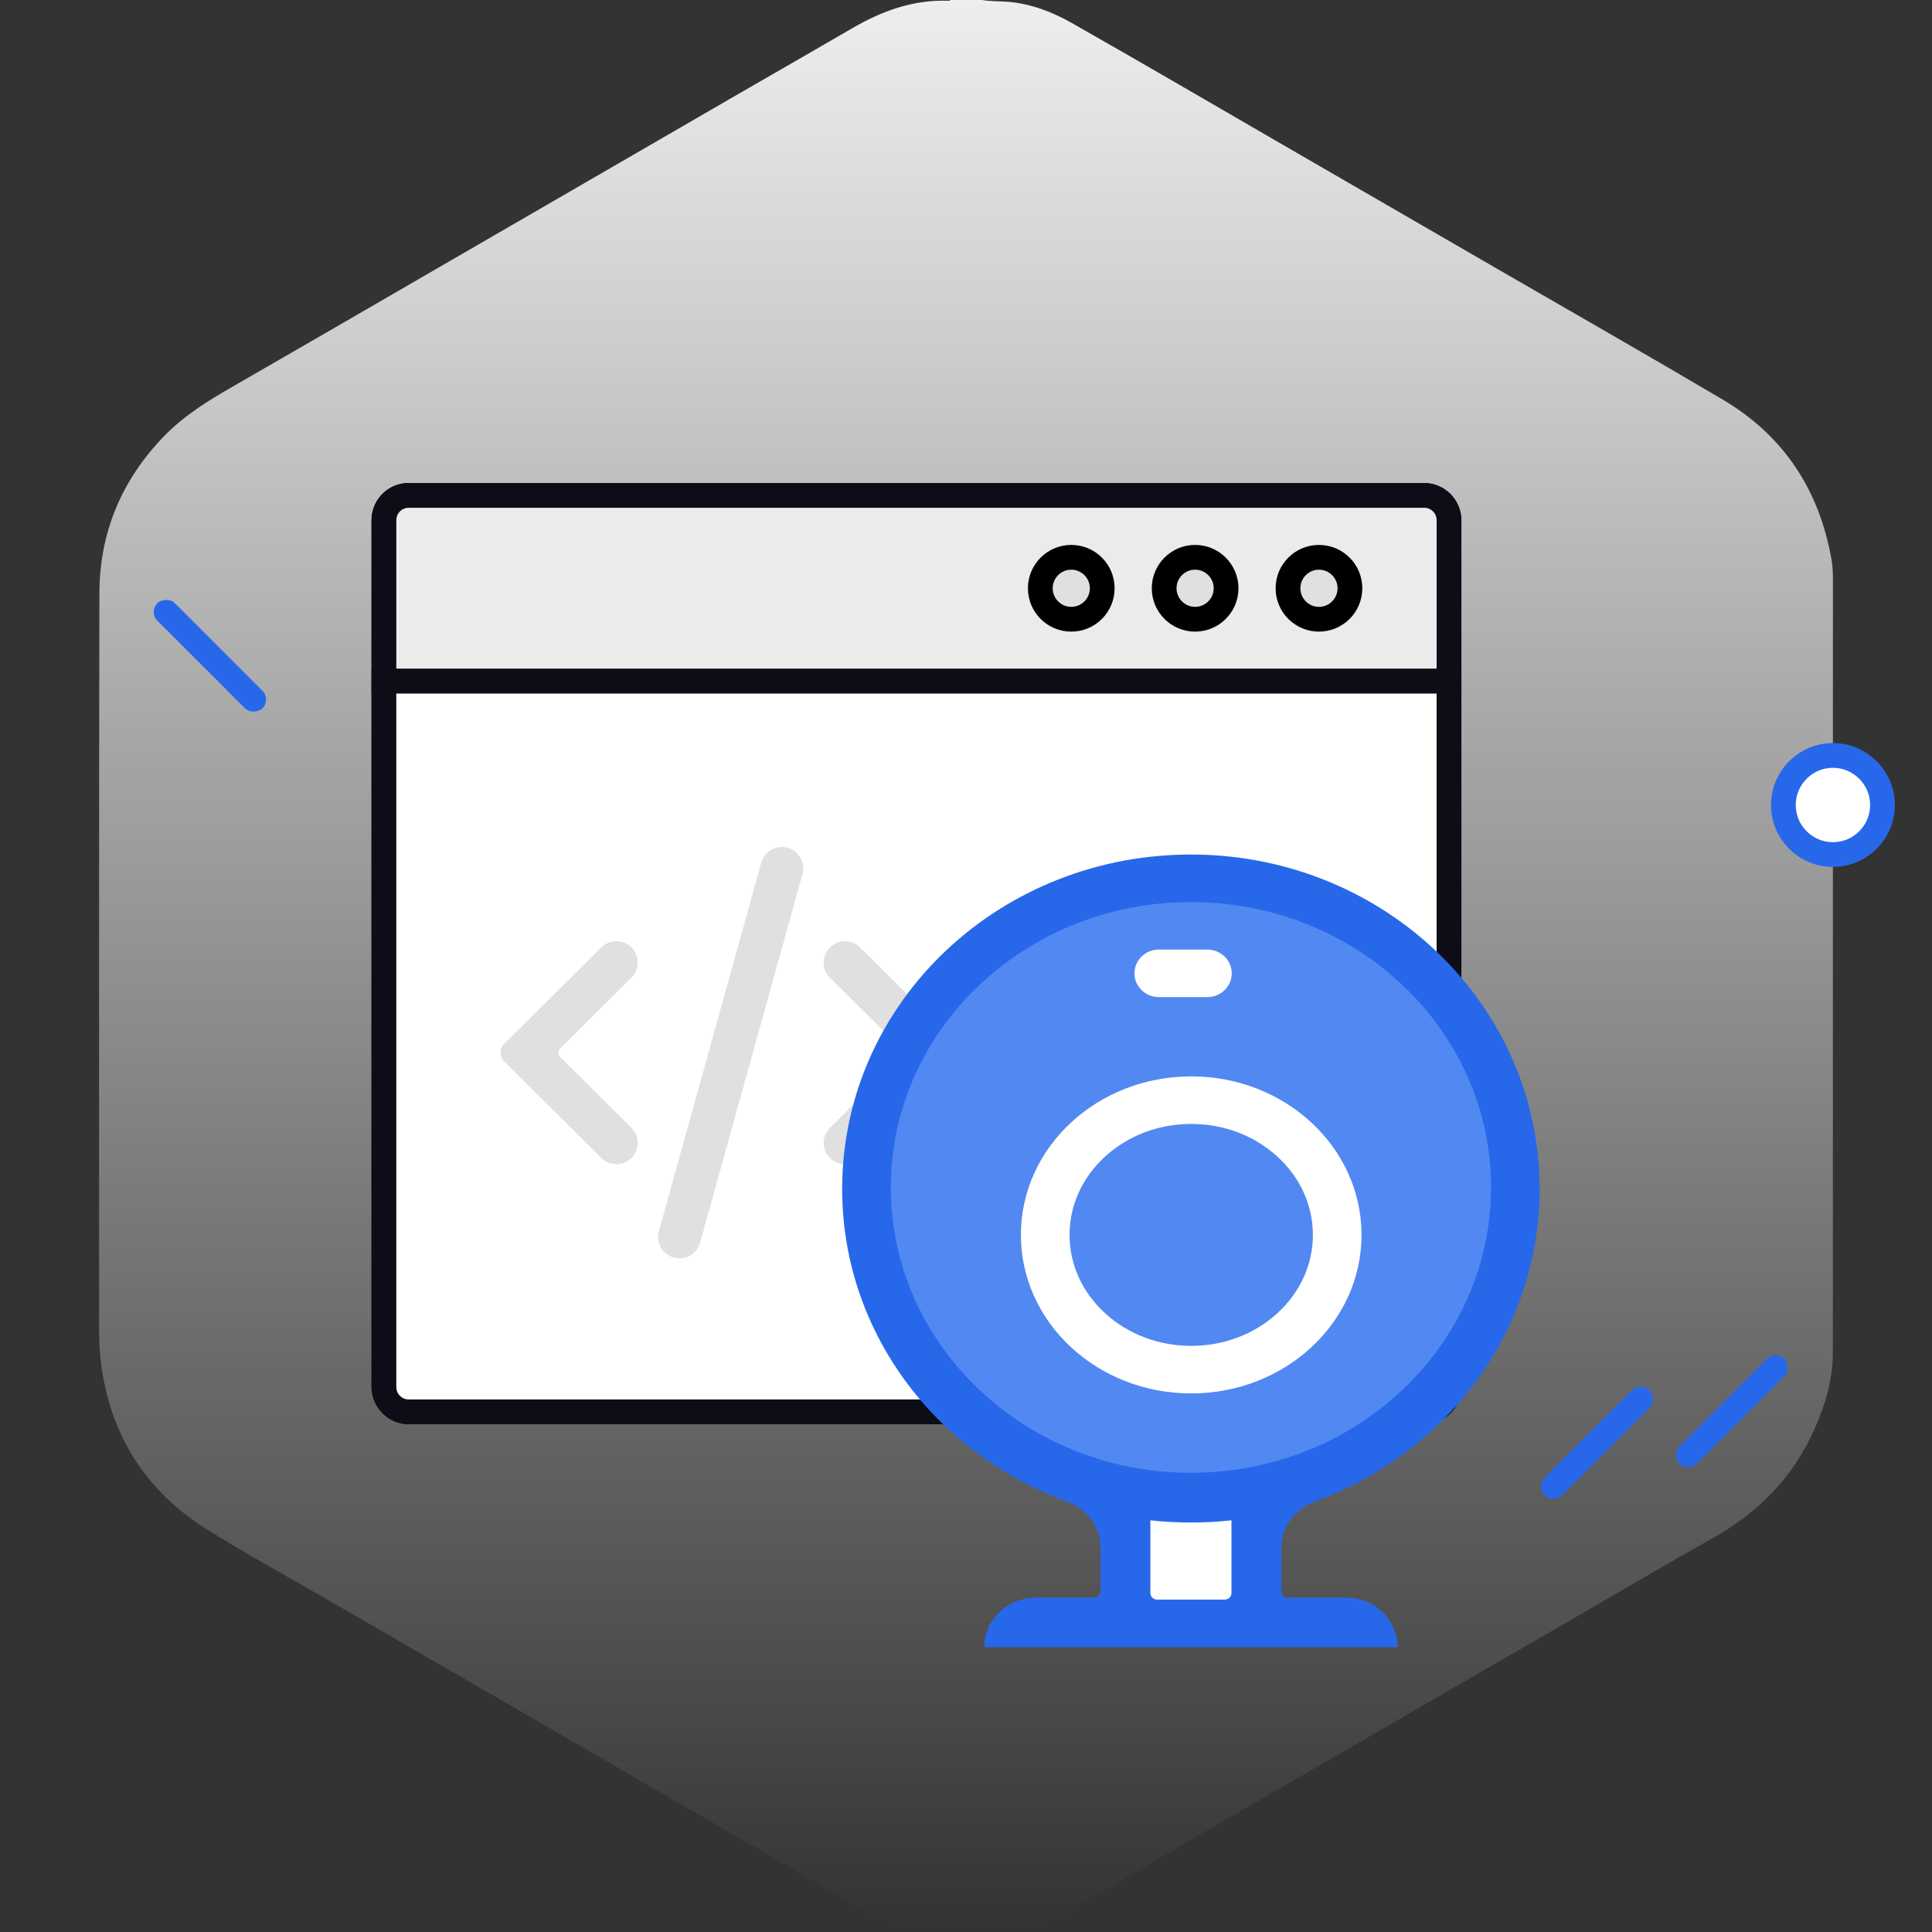 <svg width="156" height="156" viewBox="0 0 156 156" fill="none" xmlns="http://www.w3.org/2000/svg">
<rect x="0" y="0" width="156" height="156" fill="#333333" stroke="none"/>
<path d="M147.895 45.244C147.98 45.738 148 46.247 148 46.757C147.995 67.571 148 88.381 147.995 109.196C147.995 111.364 147.398 113.405 146.525 115.366C144.814 119.233 142.039 122.091 138.376 124.148C134.477 126.336 130.633 128.615 126.764 130.848C122.318 133.414 117.873 135.985 113.427 138.561C109.106 141.061 104.786 143.567 100.465 146.067C95.809 148.759 91.177 151.496 86.491 154.123C84.463 155.257 82.271 155.917 79.907 155.973C78.166 156.008 76.435 156.043 74.714 155.842C72.651 155.605 70.775 154.793 68.993 153.77C64.221 151.043 59.469 148.275 54.707 145.522C50.106 142.856 45.504 140.194 40.903 137.527C36.251 134.83 31.595 132.138 26.938 129.451C23.546 127.485 20.099 125.605 16.772 123.533C11.975 120.549 9.085 116.223 8.226 110.577C8.071 109.534 8.001 108.485 8.001 107.432C8.011 87.59 7.981 67.753 8.026 47.916C8.036 43.021 9.802 38.791 13.219 35.248C14.88 33.524 16.867 32.319 18.905 31.149C24.058 28.185 29.201 25.206 34.34 22.226C40.291 18.778 46.242 15.34 52.188 11.892C56.629 9.316 61.075 6.74 65.526 4.184C66.63 3.549 67.734 2.909 68.833 2.269C71.216 0.882 73.73 -0.025 76.525 0.06C76.61 0.066 76.691 0.06 76.761 0H79.305C80.017 0.121 80.745 0.091 81.463 0.151C83.294 0.318 84.98 0.973 86.541 1.855C92.623 5.308 98.659 8.847 104.716 12.346C110.055 15.436 115.389 18.521 120.728 21.611C126.855 25.155 132.996 28.659 139.093 32.258C144.041 35.182 146.916 39.578 147.895 45.244Z" fill="url(#paint0_linear_42_8510)"/>
<rect x="31" y="40" width="86" height="74" rx="2" fill="white" stroke="#0C0D17" stroke-width="2"/>
<path d="M33 40H115C116.105 40 117 40.895 117 42V55H31V42C31 40.895 31.895 40 33 40Z" fill="#EBEBEB" stroke="#0C0D17" stroke-width="2"/>
<path d="M31 55H117V112C117 113.105 116.105 114 115 114H33C31.895 114 31 113.105 31 112V55Z" fill="white" stroke="#0C0D17" stroke-width="2"/>
<path d="M75.557 82.573L69.442 76.497C68.771 75.83 67.687 75.83 67.015 76.497V76.497C66.338 77.17 66.338 78.266 67.015 78.94L72.757 84.645C72.954 84.841 72.954 85.159 72.757 85.355L67.015 91.061C66.338 91.734 66.338 92.83 67.015 93.503V93.503C67.687 94.17 68.771 94.17 69.442 93.503L75.557 87.427L77.286 85.709C77.68 85.318 77.68 84.682 77.286 84.291L75.557 82.573ZM50.984 76.497C50.313 75.83 49.229 75.83 48.557 76.497L42.443 82.573L40.714 84.291C40.32 84.682 40.32 85.318 40.714 85.709L42.443 87.427L48.557 93.503C49.229 94.17 50.313 94.17 50.984 93.503V93.503C51.662 92.83 51.662 91.734 50.984 91.061L45.242 85.355C45.046 85.159 45.046 84.841 45.242 84.645L50.984 78.94C51.662 78.266 51.662 77.17 50.984 76.497V76.497ZM54.408 101.545C53.486 101.292 52.946 100.339 53.201 99.418L61.47 69.658C61.724 68.741 62.672 68.204 63.589 68.455V68.455C64.511 68.708 65.052 69.661 64.796 70.582L56.528 100.342C56.273 101.259 55.325 101.796 54.408 101.545V101.545Z" fill="#E0E0E0"/>
<circle cx="106.5" cy="47.5" r="2.5" fill="#E0E0E0" stroke="black" stroke-width="2"/>
<circle cx="96.5" cy="47.5" r="2.5" fill="#E0E0E0" stroke="black" stroke-width="2"/>
<circle cx="86.5" cy="47.5" r="2.5" fill="#E0E0E0" stroke="black" stroke-width="2"/>
<circle cx="148" cy="65" r="4" fill="white" stroke="#2768EA" stroke-width="2"/>
<rect width="12" height="2" rx="1" transform="matrix(0.707 -0.707 -0.707 -0.707 125.414 121.445)" fill="#2768EA"/>
<rect width="12" height="2" rx="1" transform="matrix(0.707 -0.707 -0.707 -0.707 136.312 118.898)" fill="#2768EA"/>
<rect x="90" y="121" width="11" height="9" fill="white"/>
<ellipse cx="96.002" cy="96.342" rx="26.401" ry="26.401" fill="#5288F2"/>
<path d="M96.185 90.752C98.811 90.752 101.274 91.686 103.129 93.377C104.985 95.071 106.009 97.316 106.009 99.712C106.009 102.108 104.985 104.353 103.129 106.047C101.273 107.737 98.811 108.672 96.185 108.672C93.558 108.672 91.095 107.737 89.241 106.047C87.385 104.353 86.361 102.108 86.361 99.712C86.361 97.316 87.385 95.071 89.241 93.377C91.097 91.686 93.558 90.752 96.185 90.752ZM96.185 86.912C88.588 86.912 82.432 92.641 82.432 99.712C82.432 106.783 88.588 112.512 96.185 112.512C103.781 112.512 109.937 106.783 109.937 99.712C109.937 92.641 103.781 86.912 96.185 86.912ZM97.494 76.672H93.564C92.484 76.672 91.601 77.536 91.601 78.592C91.601 79.648 92.484 80.512 93.564 80.512H97.494C98.574 80.512 99.459 79.648 99.459 78.592C99.459 77.536 98.576 76.672 97.494 76.672Z" fill="white"/>
<path d="M124.321 96C124.321 81.182 111.871 69.151 96.456 69.001C80.85 68.852 68.146 80.795 68.001 95.752C67.892 107.4 75.48 117.371 86.19 121.256C87.807 121.845 88.863 123.337 88.863 124.987V128.5C88.859 128.635 88.803 128.764 88.705 128.858C88.607 128.952 88.476 129.003 88.34 129H83.648C81.346 129 79.475 130.793 79.475 133H112.85C112.85 130.793 110.98 129 108.678 129H103.984C103.849 129.002 103.719 128.951 103.621 128.858C103.524 128.764 103.467 128.636 103.463 128.501V124.987C103.463 123.326 104.539 121.838 106.155 121.25C116.773 117.383 124.321 107.54 124.321 96.002V96ZM98.89 129.16H93.432C93.291 129.163 93.155 129.11 93.053 129.013C92.951 128.916 92.891 128.783 92.887 128.642V122.76C93.965 122.877 95.056 122.935 96.161 122.935C97.266 122.935 98.358 122.877 99.435 122.76V128.642C99.431 128.783 99.372 128.916 99.27 129.013C99.167 129.11 99.031 129.163 98.89 129.16ZM96.161 118.92C92.888 118.92 89.715 118.313 86.733 117.11C83.874 115.968 81.26 114.291 79.028 112.171C76.831 110.095 75.065 107.606 73.833 104.845C72.573 102.025 71.925 98.969 71.931 95.88C71.931 92.768 72.57 89.75 73.833 86.915C75.065 84.154 76.831 81.665 79.03 79.59C81.26 77.469 83.875 75.792 86.733 74.649C89.715 73.448 92.889 72.84 96.161 72.84C99.434 72.84 102.607 73.447 105.59 74.65C108.448 75.793 111.063 77.469 113.294 79.59C115.492 81.665 117.257 84.154 118.489 86.915C119.749 89.736 120.397 92.791 120.391 95.88C120.391 98.992 119.753 102.01 118.489 104.845C117.257 107.606 115.491 110.095 113.293 112.171C111.062 114.292 108.448 115.968 105.59 117.111C102.607 118.312 99.433 118.92 96.161 118.92Z" fill="#2768EA"/>
<rect width="12" height="2" rx="1" transform="matrix(-0.707 -0.707 -0.707 0.707 21.898 56.484)" fill="#2768EA"/>
<defs>
<linearGradient id="paint0_linear_42_8510" x1="78" y1="0" x2="78" y2="156" gradientUnits="userSpaceOnUse">
<stop stop-color="#EEEEEE"/>
<stop offset="1" stop-color="#EEEEEE" stop-opacity="0"/>
</linearGradient>
</defs>
</svg>
